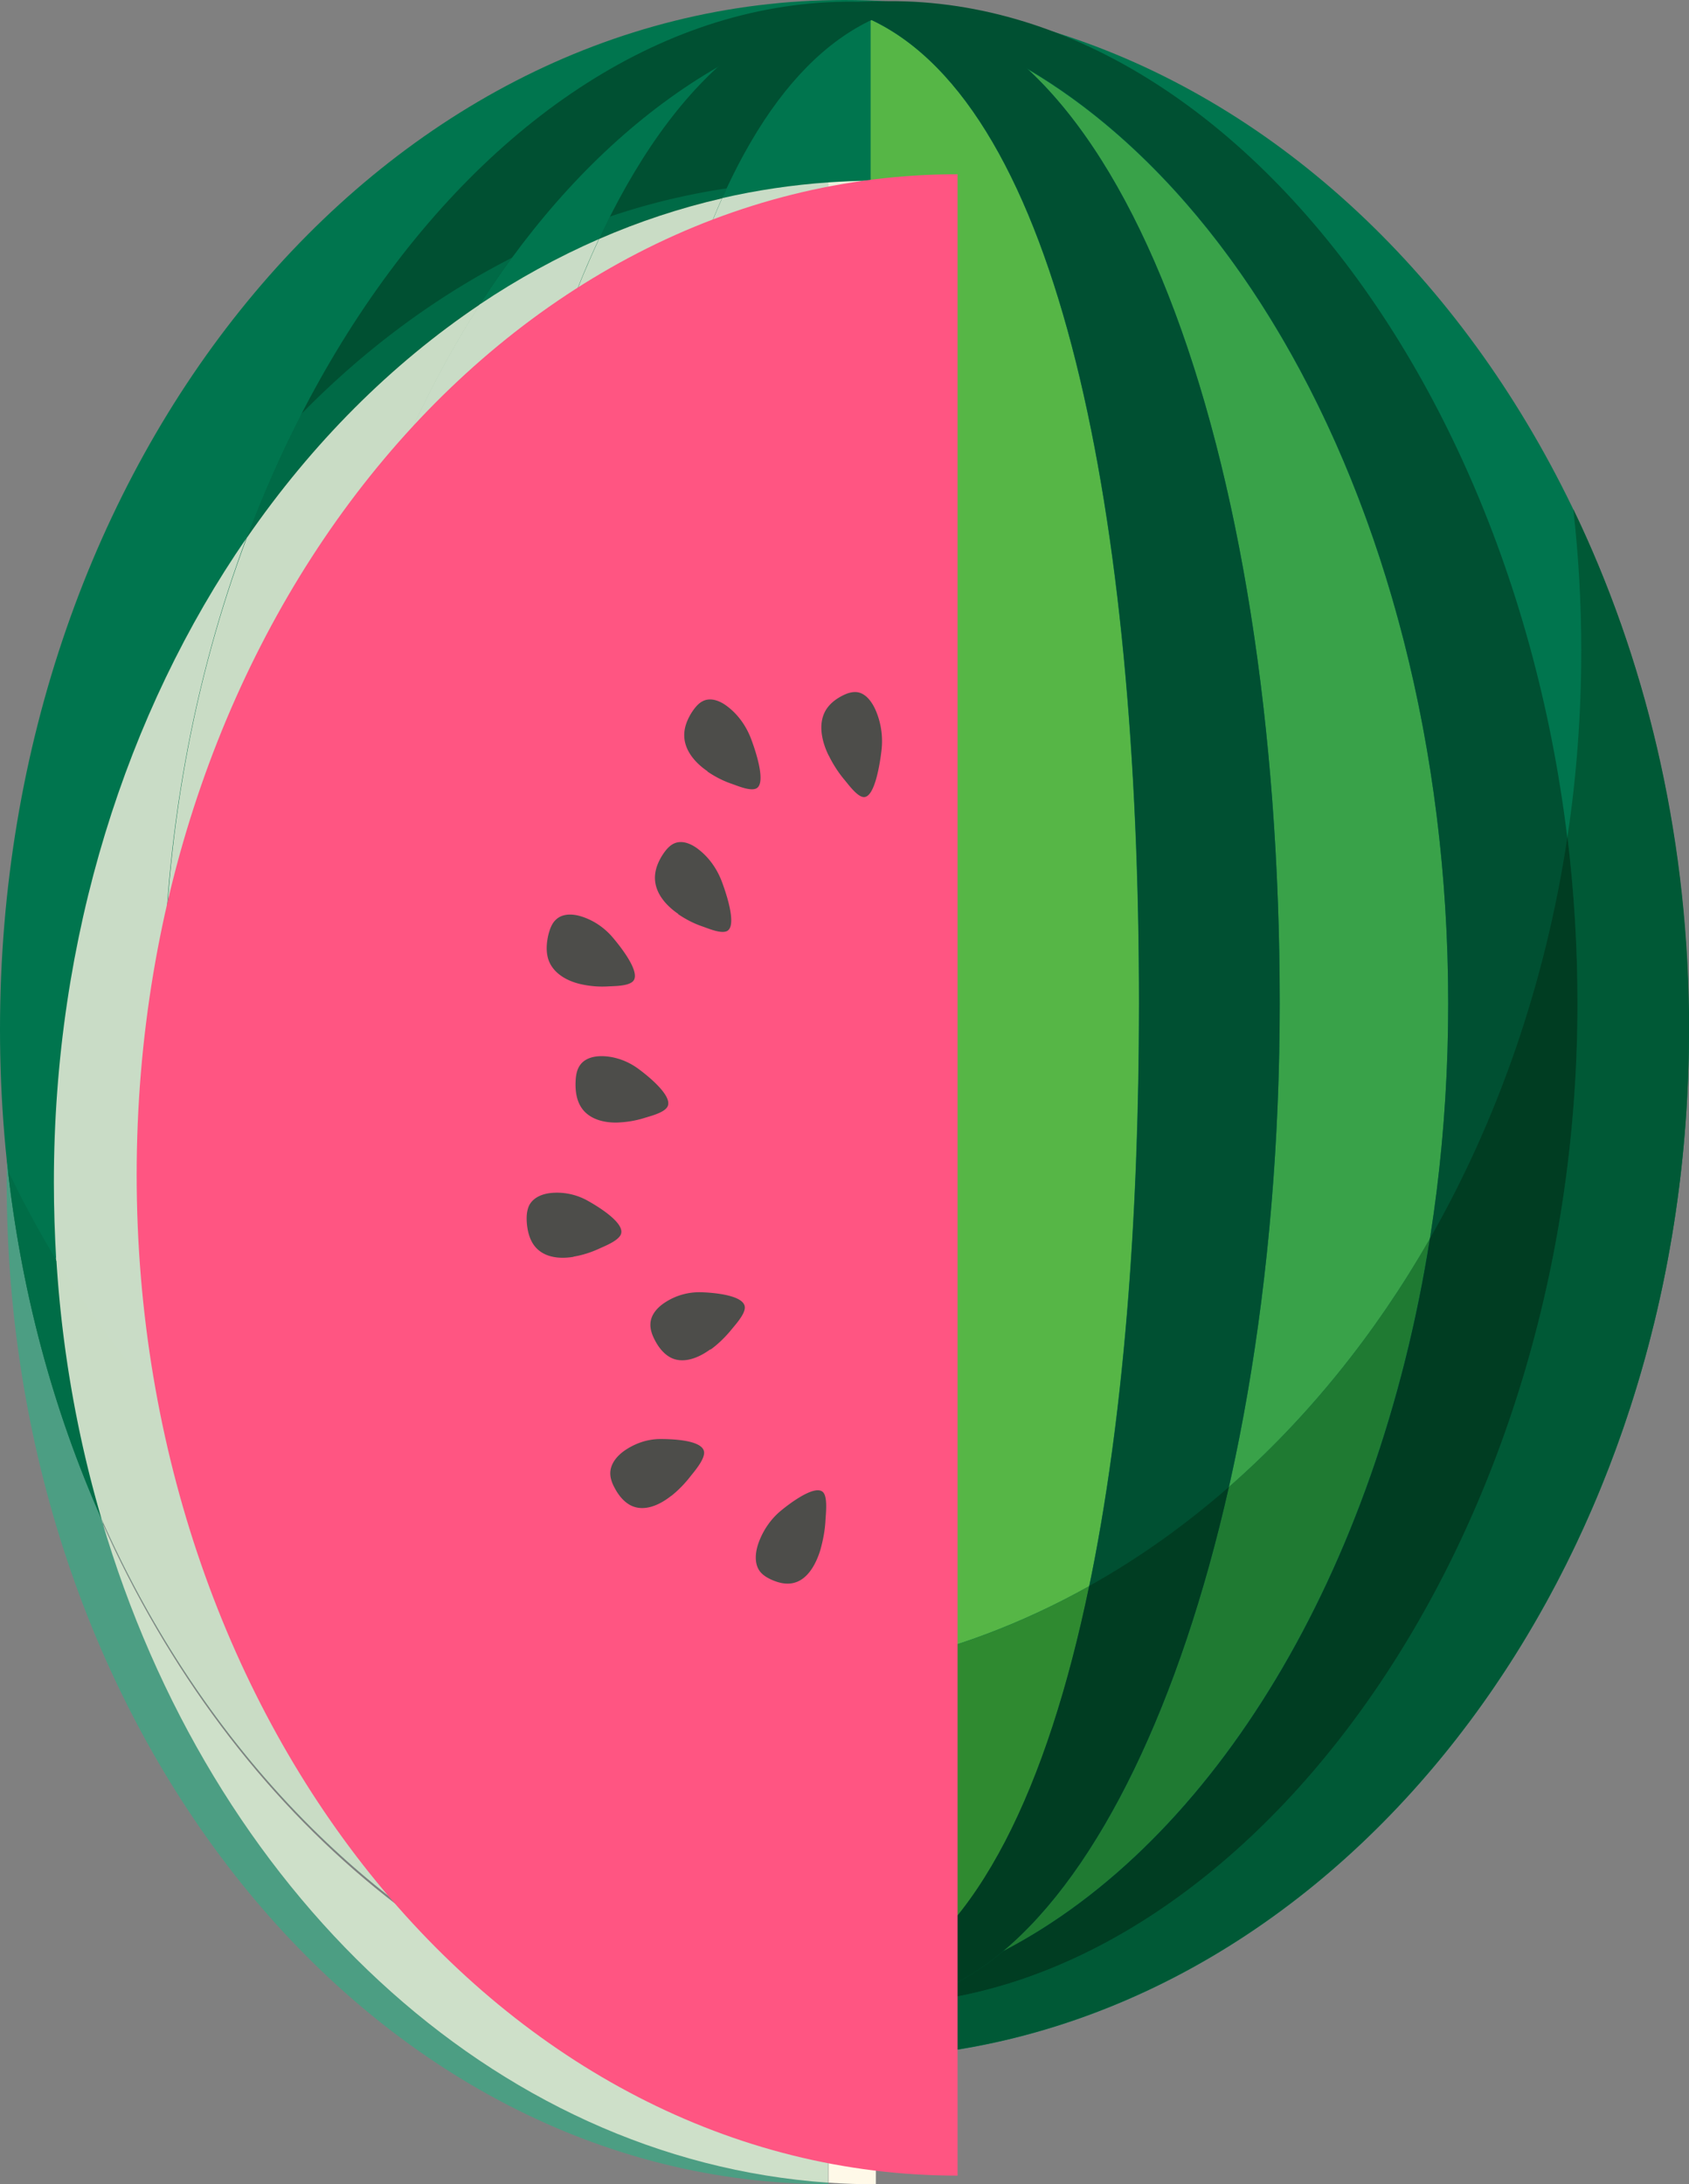 <svg xmlns="http://www.w3.org/2000/svg" id="Layer_2" width="93.43" height="120.83"><rect width="100%" height="100%" fill="#808080" stroke="none"/><defs><style>.cls-2{fill:#003d22}.cls-4{fill:#c9dcc6}.cls-6{fill:#c9dcc5}.cls-13{fill:#c9dbc5}.cls-20{fill:#00754e}.cls-23{fill:#005032}.cls-24{fill:#ecefdb}.cls-25{fill:#ecead8}</style></defs><g id="Layer_1-2" data-name="Layer_1"><path d="M93.43 56.95c0 31.45-20.91 56.95-46.71 56.95S0 88.4 0 56.95 20.91 0 46.71 0s46.71 25.5 46.71 56.95" class="cls-20"/><path d="M56.83 3.81c8.69 8.02 13.96 28.14 13.96 51.7 0 9.7-1.02 18.82-2.81 26.76 4.31-3.78 8.08-8.43 11.12-13.74.66-4.17 1.01-8.53 1.01-13.01 0-23.57-9.66-43.69-23.28-51.7" style="fill:#39a249"/><path d="M70.79 55.51c0 9.7-1.02 18.82-2.81 26.76 1.79-7.93 2.81-17.05 2.81-26.76M48.21 1.11s-.03.02-.05.02V10h.28v82.16c4.15-.84 8.11-2.34 11.81-4.41C62.13 78.67 63 67.54 63 55.51c0-27-4.37-49.47-14.79-54.4" style="fill:#56b646"/><path d="M48.16.09v.42c18 3.33 31.95 26.67 31.95 54.99s-13.95 51.67-31.95 54.99v.42c20.09 0 39.09-24.81 39.09-55.42S68.83-.87 48.16.09m0 .03v.42c-18 3.33-31.95 26.67-31.95 54.99s13.95 51.67 31.95 54.99v.42c-20.09 0-39.09-24.81-39.09-55.42S27.48-.84 48.16.12" class="cls-23"/><path d="M48.16.09v.99C58.62 5.96 63.01 28.46 63.01 55.5s-4.38 49.54-14.85 54.42v.99c12.5 0 22.63-24.81 22.63-55.42S61.89.09 48.16.09" class="cls-23"/><path d="M48.28.08v.99C37.82 5.95 33.43 28.45 33.43 55.49s4.38 49.54 14.85 54.42v.99c-12.5 0-22.63-24.81-22.63-55.42S34.55.08 48.28.08" class="cls-23"/><path d="M87.03 28.17c.29 2.55.44 5.16.44 7.81 0 3.54-.26 7-.77 10.36.36 2.99.55 6.05.55 9.16 0 30.46-18.83 55.18-38.81 55.41v2.94c2.42-.11 4.8-.44 7.12-.98 21.57-5.04 37.87-28.16 37.87-55.93v-.96c-.14-10.13-2.45-19.61-6.39-27.79" style="fill:#005936"/><path d="M79.1 68.52c-3.04 5.31-6.8 9.96-11.12 13.74-2.69 11.94-7.14 21.2-12.49 25.68 11.68-6.08 20.68-20.94 23.6-39.42" style="fill:#1f7a32"/><path d="M60.25 87.75c-3.7 2.07-7.66 3.58-11.81 4.41v17.63c5.65-2.84 9.5-10.9 11.81-22.04m7.73-5.49c-2.69 11.94-7.14 21.2-12.49 25.68 5.35-4.48 9.79-13.74 12.49-25.68" style="fill:#2f8a30"/><path d="M86.7 46.34c-1.23 8.13-3.87 15.65-7.6 22.18-2.92 18.48-11.92 33.35-23.6 39.42-2.22 1.86-4.59 2.9-7.05 2.97 19.98-.23 38.81-24.95 38.81-55.41 0-3.11-.19-6.17-.55-9.16" class="cls-2"/><path d="M67.98 82.26c-2.41 2.11-5 3.96-7.73 5.48-2.31 11.15-6.16 19.2-11.81 22.04v1.13c2.47-.07 4.84-1.11 7.05-2.97 5.35-4.48 9.79-13.74 12.49-25.68" class="cls-2"/><path d="M.38 64.2c0 .4-.01.81-.01 1.21 0 30.61 20.35 55.42 45.45 55.42v-.09c-18.59-1.29-34.19-16.2-40.19-36.68C2.94 78.02 1.12 71.31.38 64.2" style="fill:#4c9e83"/><path d="M16.69 22.88C6.95 32.8.67 47.6.38 64.2c.74 7.11 2.56 13.82 5.25 19.86v-.02C3.02 78.16 1.23 71.65.45 64.76c.82 1.71 1.72 3.37 2.68 4.96-.09-1.42-.13-2.86-.13-4.3C3 51.84 7.01 39.4 13.66 29.76c.9-2.4 1.92-4.7 3.04-6.88m17.05-10.9c-1.86.62-3.67 1.39-5.43 2.28q-.915 1.245-1.77 2.58c2.1-1.41 4.31-2.63 6.6-3.62.2-.42.4-.84.6-1.24M45.82 10c-1.9 0-3.78.14-5.62.42-.08.18-.17.36-.25.55 1.92-.44 3.87-.74 5.87-.87v-.09" class="cls-20"/><path d="M28.32 14.26c-4.24 2.16-8.16 5.08-11.63 8.62a65 65 0 0 0-3.04 6.88c3.6-5.21 7.97-9.61 12.9-12.92q.855-1.335 1.77-2.58m11.88-3.84c-2.2.33-4.36.85-6.45 1.56-.21.4-.41.82-.6 1.24q3.3-1.44 6.81-2.25c.08-.18.17-.37.25-.55" style="fill:#006a46"/><path d="M.44 64.76c.78 6.9 2.57 13.4 5.18 19.28-1.33-4.53-2.18-9.33-2.5-14.32-.96-1.59-1.86-3.25-2.68-4.96" style="fill:#006d47"/><path d="M48.16 10c-.78 0-1.56.04-2.34.09V92.6c.79-.1 1.56-.23 2.34-.38z" class="cls-24"/><path d="M48.44 10h-.28v82.22l.28-.06z" style="fill:#f3f3da"/><path d="M48.44 113.86c-.57.03-1.15.04-1.73.04h-.88v6.85c.87.06 1.74.09 2.62.09v-6.97" style="fill:#fff9e8"/><path d="M46.61 113.9h.03zm-.07 0h.03zm-.08 0h.03zm-.07 0h.03zm-.07 0h.03zm-.08 0h.03zm-.07 0h.03zm-.07 0h.03zm-.07 0h.03zm-.08-.01h.03z" class="cls-24"/><path d="M46.64 113.9h.07zm-.07 0h.05zm-.07 0h.04zm-.08 0h.04zm-.07 0h.04zm-.07 0h.04zm-.07 0h.04zm-.08 0h.04zm-.07 0h.04zm-.08-.01h.04zm-.16 0h.14z" style="fill:#f6f4e2"/><path d="M45.82 110.84v3.05h.88c.58 0 1.15-.01 1.73-.04v-2.94h-.28v.03c-.78 0-1.56-.04-2.34-.11m2.35-18.61c-.77.15-1.55.28-2.34.38v15.76c.74.6 1.52 1.11 2.34 1.5V92.23" style="fill:#ececd9"/><path d="m48.44 92.16-.28.06v17.63s.05.02.08.04c.07-.03.14-.07.21-.1V92.16" style="fill:#f0f0d9"/><path d="M48.16 110.91c.09.01.19.01.28.01h-.28m-2.34-.34v.25c.78.07 1.56.11 2.34.11v-.03c-.79-.02-1.57-.13-2.34-.34m2.62-.78c-.07.03-.14.07-.21.1.02 0 .03.02.05.02v.99h-.13c.1.01.19.01.28 0v-1.13" class="cls-25"/><path d="M45.82 108.36v2.23c.77.2 1.55.31 2.34.32s.09 0 .13 0v-.99s-.03-.02-.05-.02a.3.3 0 0 1-.08-.04c-.82-.39-1.6-.9-2.34-1.5" class="cls-25"/><path d="M13.64 29.76C6.99 39.4 2.98 51.84 2.98 65.42c0 1.45.05 2.88.13 4.3 3.16 5.24 7.04 9.79 11.47 13.44-3.47-8.13-5.53-17.57-5.53-27.63 0-9.23 1.68-18.02 4.58-25.77m19.51-16.54c-2.29 1-4.5 2.21-6.6 3.62-6.4 9.98-10.34 23.63-10.34 38.69 0 12.55 2.74 24.13 7.36 33.42 2.44 1.18 4.97 2.11 7.59 2.78-3.43-9.72-5.51-22.38-5.51-36.23 0-16.94 2.73-32.11 7.49-42.28m12.69-3.13c-1.99.14-3.95.43-5.87.87-4.51 10.09-6.51 26.28-6.51 44.53 0 14.36 1.24 27.45 3.97 37.29 1.11.1 2.22.14 3.35.14 1.71 0 3.4-.11 5.06-.33z" class="cls-4"/><path d="M26.55 16.84c-4.93 3.31-9.3 7.7-12.9 12.92-2.91 7.75-4.58 16.54-4.58 25.77 0 10.06 2.05 19.5 5.53 27.63 2.79 2.31 5.8 4.26 8.98 5.79-4.62-9.29-7.36-20.87-7.36-33.42 0-15.06 3.94-28.71 10.34-38.69m13.39-5.87q-3.51.81-6.81 2.25c-4.76 10.16-7.49 25.33-7.49 42.28 0 13.85 2.08 26.52 5.51 36.23 2.04.52 4.12.87 6.24 1.06-2.73-9.84-3.97-22.93-3.97-37.29 0-18.25 2-34.43 6.51-44.53" class="cls-6"/><path d="M5.62 84.07c6 20.48 21.6 35.39 40.19 36.68v-6.85h-1.48c-.05 0-.11 0-.16-.01h-.62c-.09 0-.17-.01-.26-.02h-.4l-.53-.06c-15.88-1.8-29.46-13.3-36.71-29.59" style="fill:#cee0c9"/><path d="M45.79 113.89h.03zm-.08 0h.03zm-.07 0h.03zm-.08-.01h.03zm-.07 0h.04zm-.07 0h.03zm-.07 0h.03zm-.08-.01h.03zm-.07 0h.03zm-.07 0h.02zm-.09 0h.02zm-.09-.01h.04zm-.07 0h.04zm-.07-.01h.04zm-.07 0h.04zm-.08 0h.04zm-.07-.01h.04zm-.07 0h.04zm-.07 0h.04zm-.07-.01h.04zm-.19-.01c.05 0 .11 0 .16.01-.05 0-.11 0-.16-.01m-.07-.01h.05zm-.07 0h.05zm-.07 0h.04zm-.07-.01h.04zm-.07 0h.04zm-.07-.01h.04zm-.07-.01h.05zm-.07 0h.05zm-.07-.01h.05zm-.27-.02c.09 0 .17.01.26.02-.09 0-.17-.01-.26-.02m-.07-.01h.06zm-.06 0h.06zm-.07-.01h.06zm-.07 0h.06zm-.07-.01h.06zm-.07-.01h.06zM5.62 84.04v.02c7.25 16.29 20.82 27.79 36.71 29.59-15.89-1.8-29.47-13.31-36.71-29.61" class="cls-4"/><path d="M45.74 113.89h.05zm-.07 0h.04zm-.08 0h.04zm-.07-.01h.04zm-.07 0h.04zm-.07 0h.04zm-.08 0h.04zm-.07-.01h.04zm-.08 0h.05zm-.09 0h.07zm-.07-.01h.05zm-.07 0h.03zm-.08 0h.03zm-.07-.01h.04zm-.07 0h.04zm-.07 0h.03zm-.07-.01h.03zm-.08 0h.04zm-.07-.01h.03zm-.06 0h.03zm-.18-.01h.02zm-.07-.01h.02zm-.07 0h.02zm-.08-.01h.03zm-.07 0h.03zm-.07-.01h.03zm-.07 0h.02zm-.07-.01h.02zm-.06 0h.02zm-.4-.04h.01zm-.07 0h.01zm-.07-.01h.01zm-.07-.01h.01zm-.67-.07" style="fill:#ccddc8"/><path d="M45.82 92.6c-1.66.22-3.35.33-5.06.33-1.13 0-2.24-.05-3.35-.14 1.98 7.16 4.76 12.6 8.41 15.57zm-22.25-3.65c4.43 8.91 10.59 15.71 17.72 19.26-3.97-3.16-7.46-8.93-10.13-16.48a40 40 0 0 1-7.59-2.78M3.12 69.72c.31 4.99 1.17 9.79 2.5 14.32 7.25 16.3 20.82 27.81 36.71 29.61l.53.06h.4c.08 0 .17.01.26.02h.62c.05 0 .11 0 .16.01h1.48v-3.05c-12.63-1.2-24.55-12.03-31.23-27.68-4.42-3.65-8.3-8.2-11.47-13.44" class="cls-6"/><path d="M14.59 83.16c6.68 15.65 18.6 26.47 31.23 27.68v-.25c-1.56-.42-3.08-1.22-4.53-2.37-7.13-3.54-13.29-10.35-17.72-19.26a44.5 44.5 0 0 1-8.98-5.79" class="cls-13"/><path d="M31.16 91.73c2.67 7.55 6.16 13.32 10.13 16.48 1.45 1.15 2.97 1.96 4.53 2.37v-2.23c-3.66-2.97-6.43-8.41-8.41-15.57a38 38 0 0 1-6.24-1.06" class="cls-13"/><path d="M52.97 120.36C27.89 120.36 7.56 95.57 7.56 65S27.89 9.64 52.97 9.64" style="fill:#ff5582"/><path d="M39.29 74.65c-.64.47-1.48.81-2.18.46-.39-.2-.69-.58-.9-1-.14-.27-.25-.58-.23-.89.03-.52.42-.92.83-1.18a3.45 3.45 0 0 1 1.96-.55c.47.01 2.49.12 2.43.88-.03.4-.57.97-.8 1.26-.33.39-.69.74-1.09 1.03Zm6.1 11.06c-.24.81-.7 1.65-1.45 1.85-.42.12-.87.01-1.27-.17-.26-.12-.53-.28-.69-.54-.26-.43-.19-1.01-.02-1.49.25-.7.68-1.32 1.22-1.77.37-.31 2.02-1.61 2.4-.97.2.34.1 1.15.08 1.53-.03.53-.13 1.05-.27 1.56m-8.27-2.95c-.63.5-1.45.87-2.17.55-.4-.18-.71-.55-.93-.96-.15-.27-.27-.57-.26-.88.02-.52.39-.94.79-1.22.58-.4 1.25-.63 1.94-.64.47 0 2.49.01 2.46.78-.02.41-.53 1-.76 1.29-.31.4-.67.77-1.06 1.08Zm-5.39-13.23c-.77.13-1.65.05-2.16-.6-.28-.36-.4-.85-.43-1.32-.02-.31 0-.64.13-.92.23-.45.73-.64 1.2-.69.68-.07 1.38.07 1.99.4.42.23 2.21 1.26 1.87 1.92-.18.35-.89.62-1.21.77-.44.2-.91.35-1.39.43Zm5.79-18.97c-.66-.45-1.29-1.14-1.29-2 0-.48.2-.93.45-1.31.17-.25.37-.49.64-.6.44-.18.94.04 1.32.34.56.43 1 1.04 1.27 1.73.18.47.93 2.54.28 2.8-.35.14-1.04-.17-1.37-.28-.46-.16-.9-.39-1.31-.67Zm1.62-7.89c-.66-.45-1.29-1.14-1.29-2 0-.48.2-.93.45-1.31.17-.25.37-.49.64-.6.44-.18.94.04 1.32.34.56.43 1 1.04 1.27 1.73.18.47.93 2.54.28 2.8-.35.14-1.04-.17-1.37-.28-.46-.16-.9-.39-1.31-.67ZM34.19 62.1c-.77.03-1.65-.18-2.07-.89-.24-.4-.3-.9-.28-1.37.01-.31.06-.64.23-.89.28-.42.8-.53 1.27-.52.68.02 1.36.26 1.93.67.39.28 2.05 1.55 1.63 2.16-.22.32-.95.49-1.29.6-.46.14-.94.22-1.43.24Zm-2-7.64c-.76-.16-1.57-.57-1.85-1.36-.15-.45-.11-.95 0-1.41.08-.3.19-.61.41-.81.35-.34.89-.33 1.34-.2.66.19 1.27.58 1.75 1.12.32.37 1.69 2.01 1.16 2.5-.28.26-1.02.25-1.37.27-.48.03-.97-.01-1.44-.11M45.84 41.8c-.37-.75-.59-1.7-.2-2.44.22-.41.59-.69.99-.89.26-.13.55-.22.83-.17.46.09.79.55.99 1.02.29.68.4 1.45.31 2.2-.06.51-.35 2.71-1.03 2.57-.36-.07-.82-.72-1.06-1-.32-.39-.6-.83-.83-1.3Z" style="fill:#4d4d4a"/></g></svg>